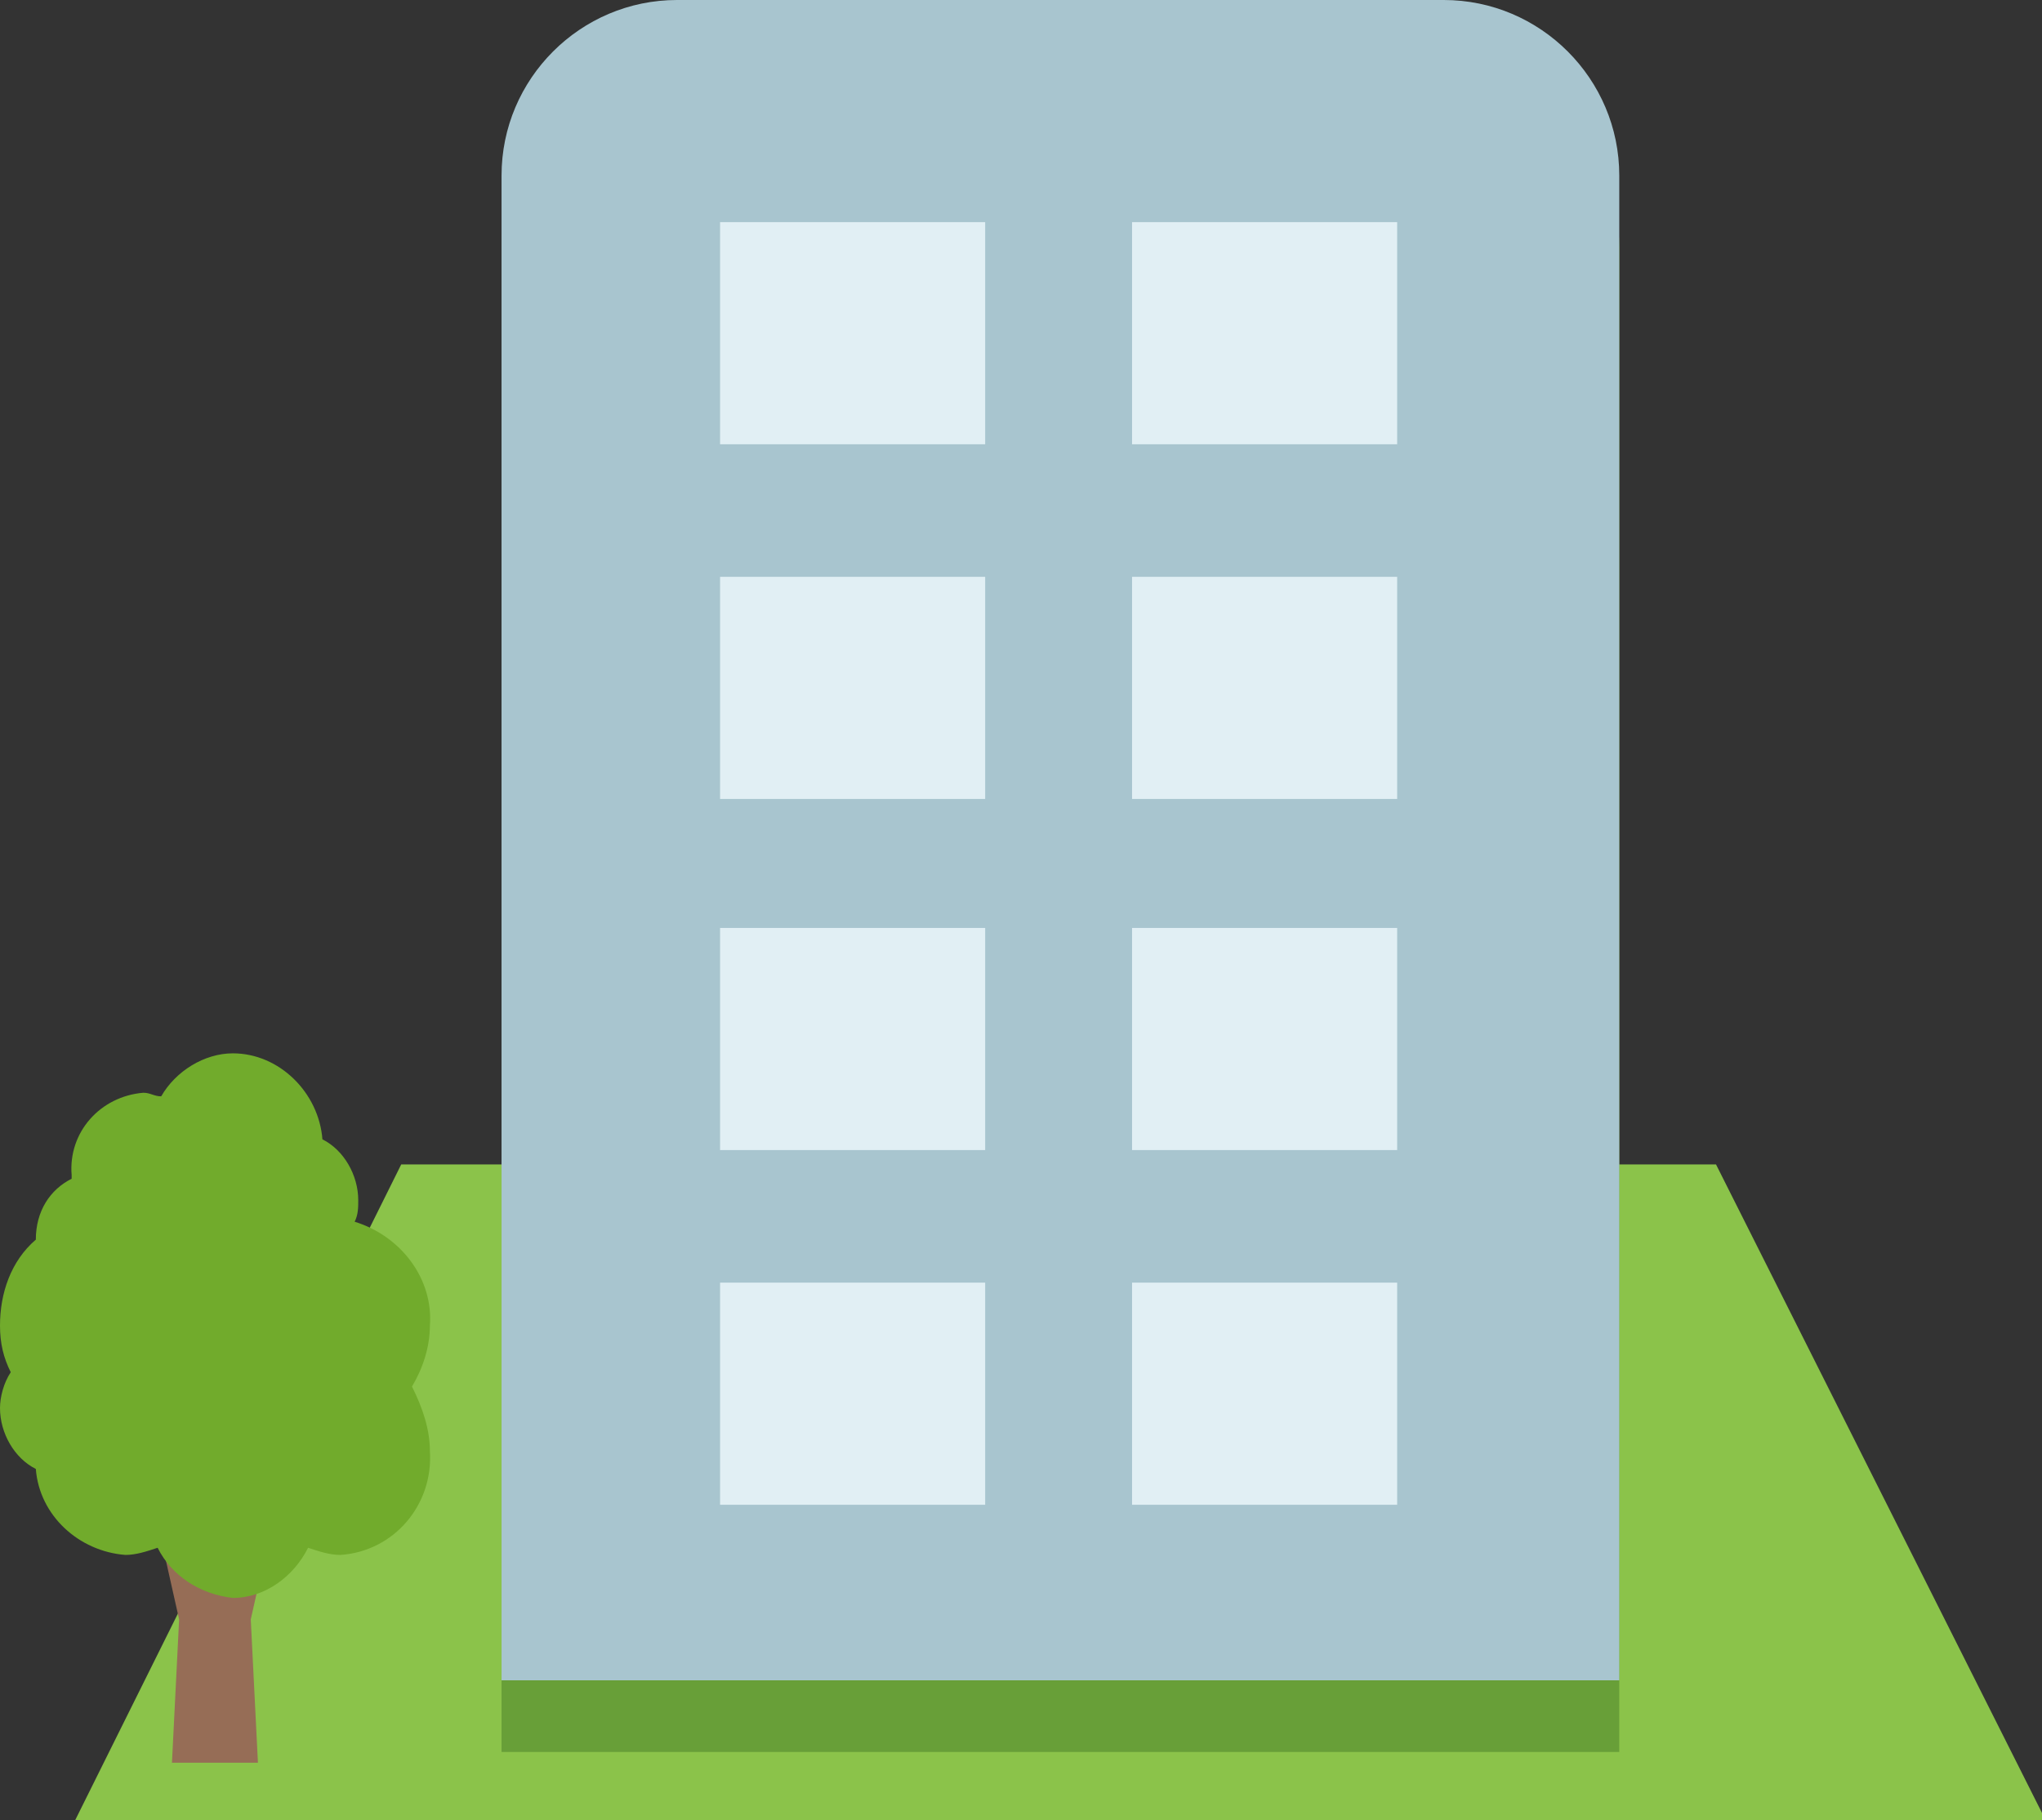 <?xml version="1.0" encoding="utf-8"?>
<!-- Generator: Adobe Illustrator 24.1.2, SVG Export Plug-In . SVG Version: 6.00 Build 0)  -->
<svg version="1.1" id="レイヤー_1" xmlns="http://www.w3.org/2000/svg" xmlns:xlink="http://www.w3.org/1999/xlink" x="0px"
	 y="0px" width="57px" height="50.8px" viewBox="0 0 57 50.8" style="enable-background:new 0 0 57 50.8;" xml:space="preserve">
<rect x="0" y="0" width="57" height="50.8" fill="#333333" stroke="none"/>
<style type="text/css">
	.st0{fill:#8BC34A;}
	.st1{fill:#689F38;}
	.st2{fill:#966D56;}
	.st3{fill:#71AB2C;}
	.st4{fill:#A8C5CF;}
	.st5{fill:#E1EFF4;}
</style>
<g id="レイヤー_2_1_">
	<g id="top">
		<g>
			<g>
				<path class="st0" d="M47.9,32.5H11.2L2.1,50.8h55L47.9,32.5z"/>
				<path class="st1" d="M45.2,48.9H14v-42c0-2.7,2.2-4.9,4.9-4.9h21.4c2.7,0,4.9,2.2,4.9,4.9V48.9z"/>
				<g>
					<polygon class="st2" points="7.2,49.2 7,45.2 8.1,40.3 3.9,40.3 5,45.2 4.8,49.2 					"/>
					<path class="st3" d="M6.5,29.4c-0.8,0-1.6,0.5-2,1.2c-0.2,0-0.3-0.1-0.5-0.1c-1.2,0.1-2.1,1.1-2,2.3c0,0,0,0.1,0,0.1
						c-0.6,0.3-1,0.9-1,1.7l0,0c-0.7,0.6-1,1.5-1,2.4c0,0.5,0.1,0.9,0.3,1.3C0.1,38.6,0,39,0,39.3C0,40,0.4,40.7,1,41
						c0.1,1.3,1.2,2.3,2.5,2.4c0.3,0,0.6-0.1,0.9-0.2c0.4,0.8,1.2,1.3,2.1,1.4c0.9,0,1.7-0.6,2.1-1.4c0.3,0.1,0.6,0.2,0.9,0.2
						c1.5-0.1,2.6-1.4,2.5-2.9c0-0.6-0.2-1.2-0.5-1.8c0.3-0.5,0.5-1.1,0.5-1.7c0.1-1.3-0.8-2.5-2.1-2.9c0.1-0.2,0.1-0.4,0.1-0.6
						c0-0.7-0.4-1.4-1-1.7C8.9,30.5,7.8,29.4,6.5,29.4z"/>
				</g>
			</g>
			<g>
				<path class="st4" d="M45.2,46.9H14v-42c0-2.7,2.2-4.9,4.9-4.9h21.4c2.7,0,4.9,2.2,4.9,4.9V46.9z"/>
				<path class="st5" d="M31.6,25.9H39v6.2h-7.4V25.9z M20.1,25.9h7.4v6.2h-7.4V25.9z M31.6,35.8H39V42h-7.4V35.8z M20.1,35.8h7.4
					V42h-7.4V35.8z M31.6,16.1H39v6.2h-7.4V16.1z M20.1,16.1h7.4v6.2h-7.4V16.1z M31.6,6.2H39v6.2h-7.4V6.2z M20.1,6.2h7.4v6.2h-7.4
					V6.2z"/>
			</g>
		</g>
	</g>
</g>
</svg>
